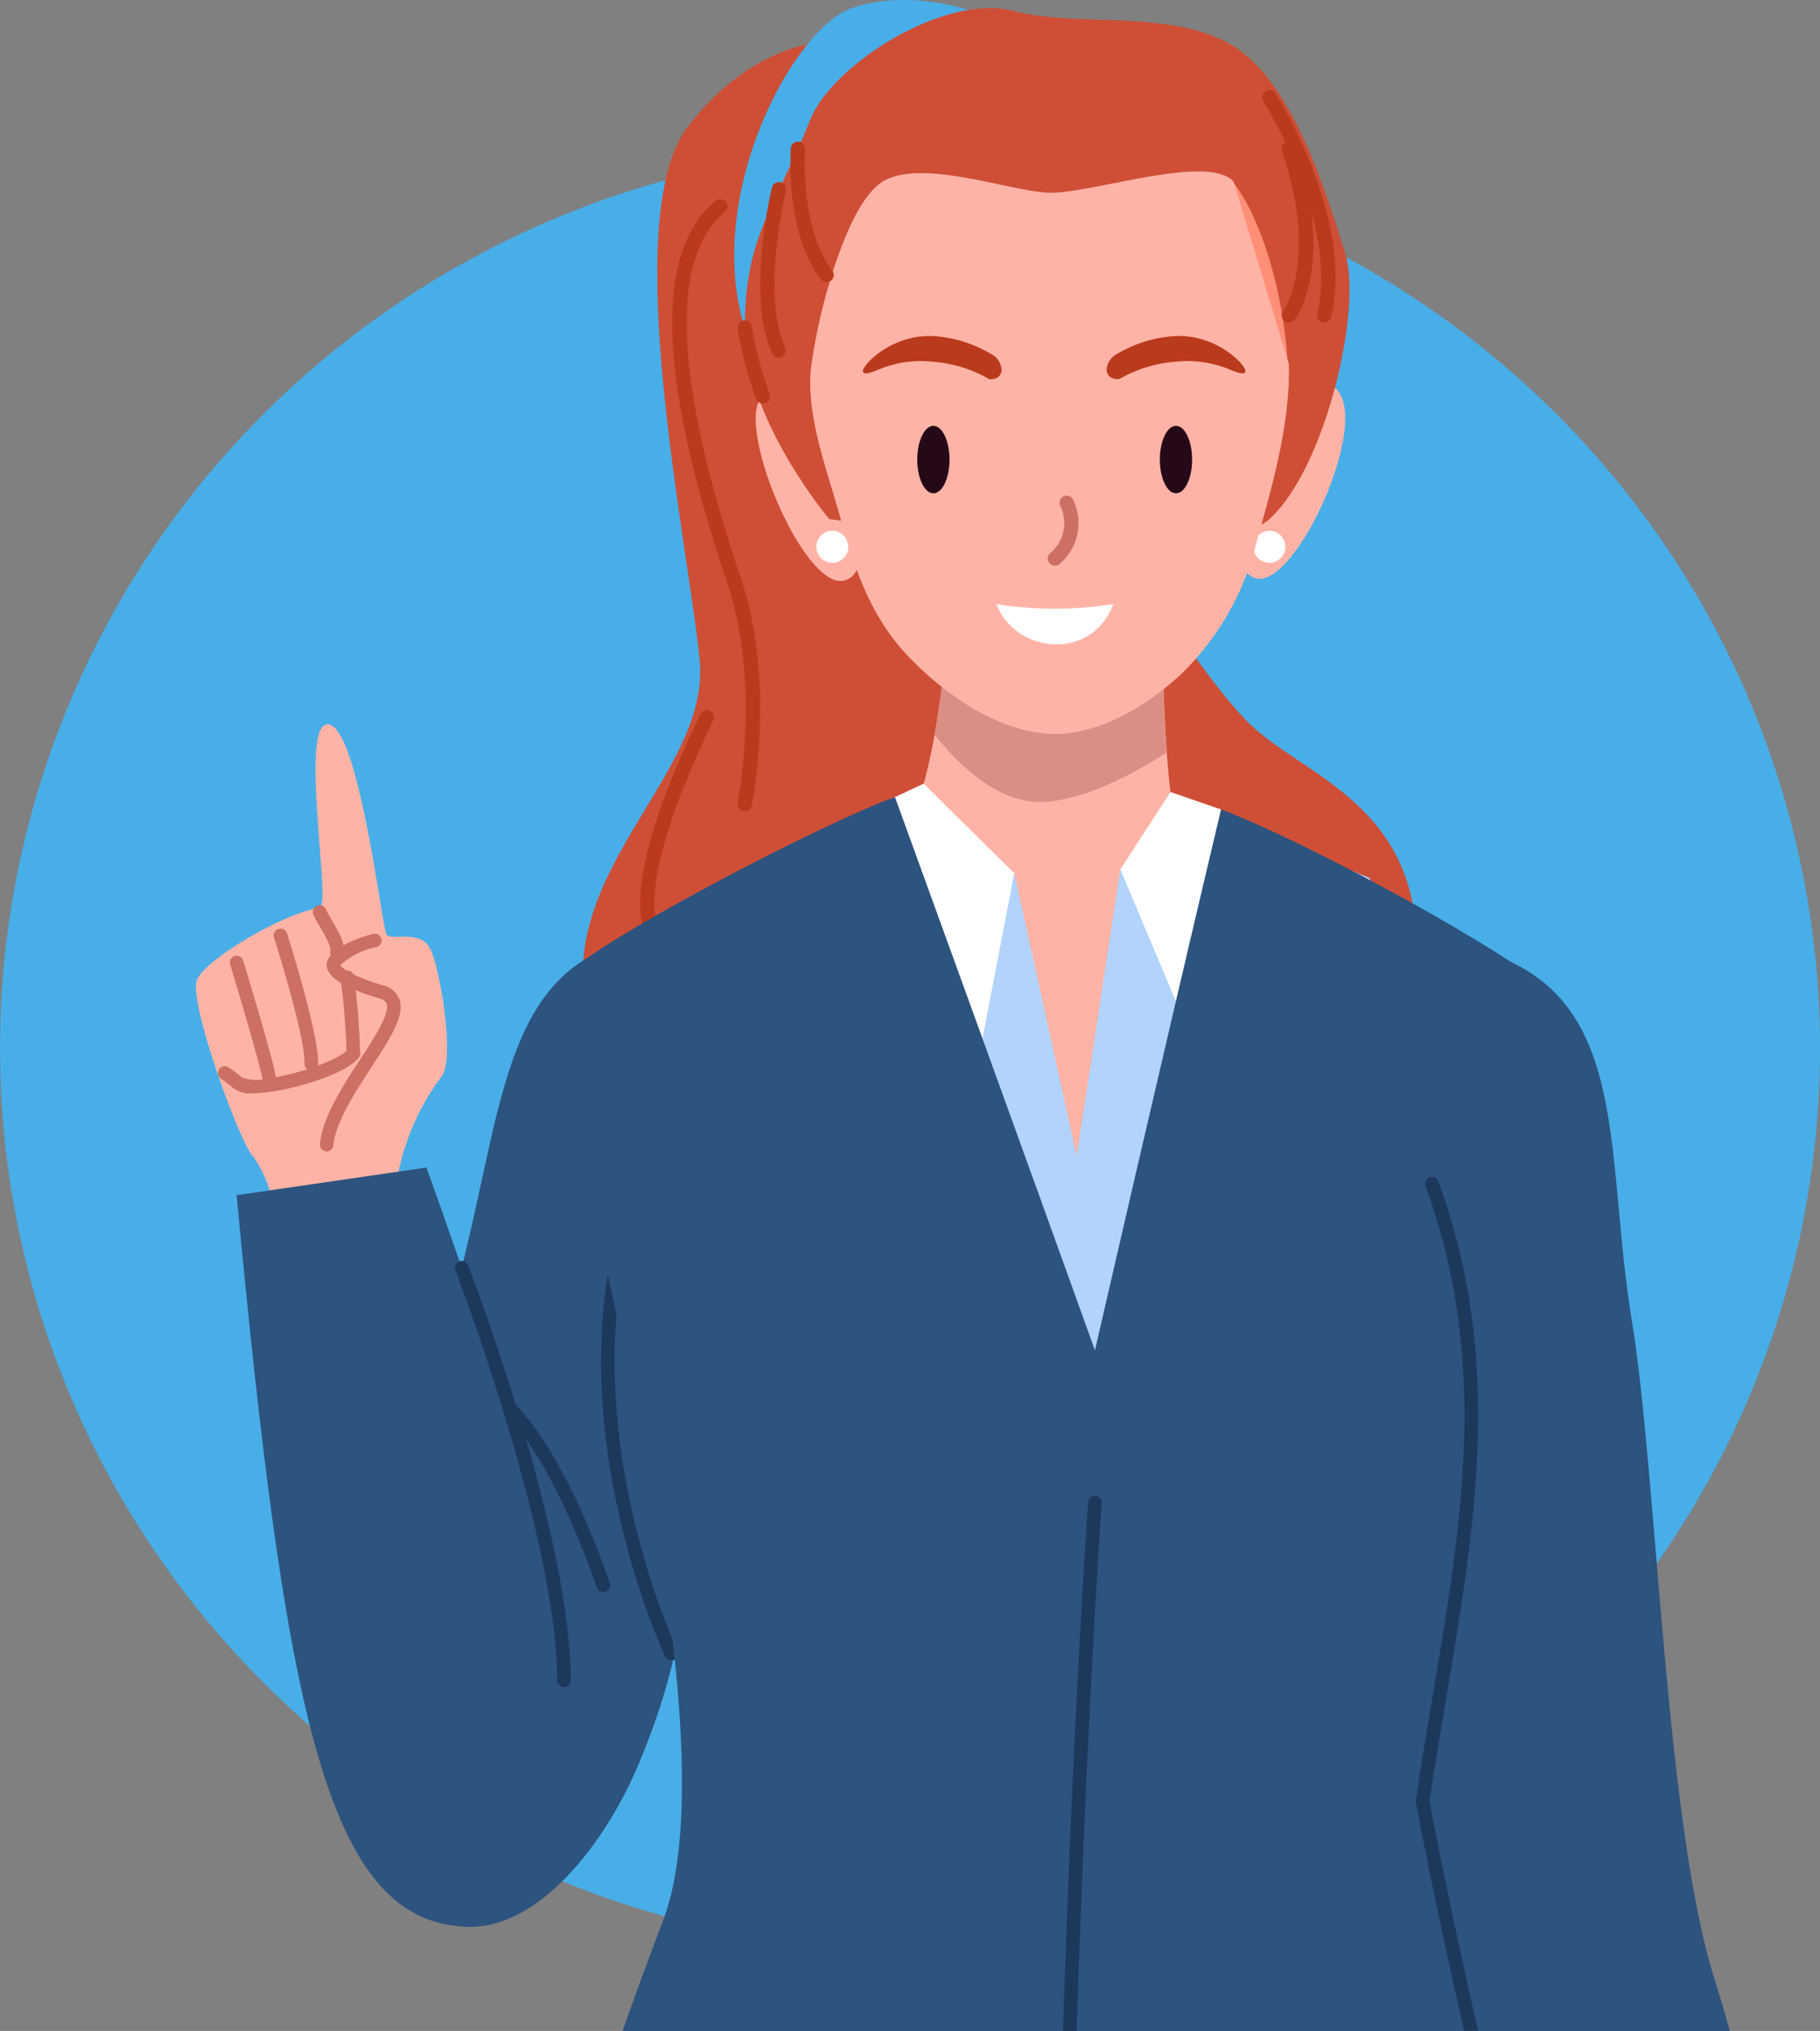 <svg id="Group_683" data-name="Group 683" xmlns="http://www.w3.org/2000/svg" xmlns:xlink="http://www.w3.org/1999/xlink" width="105" height="117.176" viewBox="0 0 105 117.176">
  <rect x="0" y="0" width="105" height="117.176" fill="#808080" stroke="none"/>
  <defs>
    <clipPath id="clip-path">
      <rect id="Rectangle_29" data-name="Rectangle 29" width="88.491" height="117.176" fill="none"/>
    </clipPath>
  </defs>
  <ellipse id="Ellipse_2" data-name="Ellipse 2" cx="52.5" cy="52" rx="52.5" ry="52" transform="translate(0 8.485)" fill="#48aee8"/>
  <g id="Group_41" data-name="Group 41" transform="translate(11.303)">
    <g id="Group_40" data-name="Group 40" clip-path="url(#clip-path)">
      <path id="Path_93" data-name="Path 93" d="M29.246,1.548s-4.552-.276-8.554,4.967,0,23.882.691,30.7S12.449,49.694,15.1,58.506c2.041,6.776,46.654,5.15,47.529-2.326,1.242-10.606-6.409-11.988-9.741-15.452-6.877-7.147-23.644-39.18-23.644-39.18" transform="translate(7.677 0.81)" fill="#ce4f36"/>
      <path id="Path_94" data-name="Path 94" d="M35.4,1.116S31.115-.878,27.16.464s-10.417,14.426-4.22,22.162S38.211,2.633,35.4,1.116" transform="translate(10.684 -0.001)" fill="#48aee8"/>
      <path id="Path_95" data-name="Path 95" d="M26.455,36.363c1.085-1.034,1.814-3.741,2.287-6.36.555-3.093.747-6.069.747-6.069l12.68-.309c-.357.128-.258,4.265-.029,7.4.058.875.134,1.674.21,2.281.349,2.8.933,3.822,2.916,5.246-1.573,1.181-4.935,15.289-8.325,15.767-3.285.462-6.56-12.6-10.487-17.955" transform="translate(13.874 12.39)" fill="#ffb3a6"/>
      <path id="Path_96" data-name="Path 96" d="M41.353,31.024c-2.072,1.325-4.837,2.771-7.165,2.854-2.509.093-4.768-2.043-6.232-3.875.553-3.092.747-6.069.747-6.069l12.679-.308c-.355.128-.256,4.265-.029,7.4" transform="translate(14.661 12.39)" fill="#db8e83"/>
      <path id="Path_97" data-name="Path 97" d="M25.556,18.168S23.332,13.711,21.6,15.09s2.346,11.292,4.717,10.625-.764-7.548-.764-7.548" transform="translate(11.111 7.775)" fill="#ffb3a6"/>
      <path id="Path_98" data-name="Path 98" d="M25.324,21.013a.922.922,0,1,1-.922-.922.923.923,0,0,1,.922.922" transform="translate(12.314 10.536)" fill="#fff"/>
      <path id="Path_99" data-name="Path 99" d="M40.143,18.585s2.648-4.331,4.343-4.095c3.7.515-1.736,12.7-4.146,11.182s-.2-7.087-.2-7.087" transform="translate(20.566 7.594)" fill="#ffb3a6"/>
      <path id="Path_100" data-name="Path 100" d="M41.864,21.013a.922.922,0,1,1-.922-.922.923.923,0,0,1,.922.922" transform="translate(20.989 10.536)" fill="#fff"/>
      <path id="Path_101" data-name="Path 101" d="M25.649,29.793s-4.877-5.759-4.877-11.045,1.715-6.858,3.775-12c1.3-3.241,7.8-7.287,11.656-6.287s9.084-.142,12.686,2,5.523,8.857,6.523,12S54.3,26.837,51.037,29.793s-25.388,0-25.388,0" transform="translate(10.894 0.159)" fill="#ce4f36"/>
      <path id="Path_102" data-name="Path 102" d="M39.273,6.927c1.5,1.915,3.081,6.394,3.185,11.824Z" transform="translate(20.596 3.632)" fill="#ff8f76"/>
      <path id="Path_103" data-name="Path 103" d="M50.862,17.6c.076,3.573-.976,7.064-1.922,10.5a15.706,15.706,0,0,1-4.273,7.374c-1.86,1.752-4.834,3.666-7.749,3.453-3.146-.233-6.156-2.5-8.043-4.491-2.29-2.41-3.159-5.36-4-8.349-.735-2.6-1.895-5.654-1.567-8.375a32.417,32.417,0,0,1,1.081-4.9c.749-2.515,1.822-5.035,3.092-5.767,2.215-1.271,7.038.5,9.389.666s9.314-2.325,10.811-.622Z" transform="translate(12.192 3.401)" fill="#ffb3a6"/>
      <path id="Path_104" data-name="Path 104" d="M32.652,22.794a.414.414,0,0,1-.247-.747,2.252,2.252,0,0,0,.549-2.709.414.414,0,1,1,.77-.3,3.089,3.089,0,0,1-.828,3.68.4.4,0,0,1-.244.081" transform="translate(16.906 9.844)" fill="#cc7064"/>
      <path id="Path_105" data-name="Path 105" d="M24.58,13.467a.412.412,0,0,1-.3-.133c-.081-.088-1.986-2.217-1.761-7.578a.414.414,0,1,1,.828.035c-.21,4.979,1.526,6.964,1.543,6.983a.414.414,0,0,1-.306.692" transform="translate(11.799 2.811)" fill="#ba3a1c"/>
      <path id="Path_106" data-name="Path 106" d="M22.425,17a.415.415,0,0,1-.375-.238c-1.514-3.22-.09-9.266-.027-9.52a.414.414,0,1,1,.8.192c-.015.061-1.419,6.018-.029,8.976a.413.413,0,0,1-.2.55.4.4,0,0,1-.175.04" transform="translate(11.2 3.629)" fill="#ba3a1c"/>
      <path id="Path_107" data-name="Path 107" d="M41.506,15.795a.408.408,0,0,1-.252-.085.415.415,0,0,1-.078-.579c.027-.037,2.069-2.886-.063-9.224a.414.414,0,0,1,.785-.264c2.29,6.81.032,9.865-.064,9.991a.419.419,0,0,1-.329.162" transform="translate(21.551 2.811)" fill="#ba3a1c"/>
      <path id="Path_108" data-name="Path 108" d="M43.934,16.815a.387.387,0,0,1-.093-.011.413.413,0,0,1-.309-.5c1.232-5.34-3.07-12.188-3.113-12.257a.414.414,0,1,1,.7-.445c.184.293,4.531,7.212,3.22,12.888a.412.412,0,0,1-.4.322" transform="translate(21.163 1.791)" fill="#ba3a1c"/>
      <path id="Path_109" data-name="Path 109" d="M30.778,30.792c-.573-1.015-7.676,2.869-10.162,3.566S33.941,73.58,40.747,75.345,58.773,35.223,56.959,34.556s-9.694-4.064-10.389-3.261a28.138,28.138,0,0,1-3.913,2.81L40.141,50.646l-3.6-16.322s-3.991-.393-5.762-3.532" transform="translate(10.674 16.06)" fill="#b1d3fc"/>
      <path id="Path_110" data-name="Path 110" d="M37.877,29.975l-2.892,4.468,4.177,9.92,1.633-13.38Z" transform="translate(18.348 15.72)" fill="#fff"/>
      <path id="Path_111" data-name="Path 111" d="M34.353,34.83,32.205,45.974,24.525,31.8l4.6-2.14Z" transform="translate(12.862 15.555)" fill="#fff"/>
      <path id="Path_112" data-name="Path 112" d="M34.159,69.6a.389.389,0,0,1-.256-.095.394.394,0,0,1-.043-.555L47.568,53l-1.354-5.683a.391.391,0,0,1,.189-.433l3.839-2.168-.96-10.949a.393.393,0,1,1,.784-.069l.983,11.2a.4.4,0,0,1-.2.378l-3.8,2.146,1.331,5.589a.389.389,0,0,1-.084.348l-13.837,16.1a.389.389,0,0,1-.3.137" transform="translate(17.708 17.486)" fill="#273d7c"/>
      <path id="Path_113" data-name="Path 113" d="M41.325,69.669a.4.4,0,0,1-.285-.122L25.9,53.649a.392.392,0,0,1-.108-.293l.386-6.959L21.681,44.72a.393.393,0,0,1-.255-.32l-1.32-10.746a.394.394,0,1,1,.782-.1l1.291,10.508,4.543,1.7a.393.393,0,0,1,.256.39l-.393,7.078L41.61,69a.393.393,0,0,1-.285.665" transform="translate(10.543 17.417)" fill="#273d7c"/>
      <path id="Path_114" data-name="Path 114" d="M18.846,36.729c-5.153,3.092-5.159,11.06-7.73,19.873C8.448,65.74,6.884,70.583,6.969,75.972c.1,6.191,0,16.337,4.977,16.6,4.053.212,8.067-4.694,10.093-9.755,3.271-7.948,2.351-11.894,3.4-18.383,2.712-16.834,3.6-33.818-6.592-27.7" transform="translate(3.653 18.593)" fill="#2d537f"/>
      <path id="Path_115" data-name="Path 115" d="M19.387,72.251a.393.393,0,0,1-.355-.224c-.067-.14-6.694-14.252-2.047-26.876a.394.394,0,1,1,.739.273c-4.534,12.316,1.951,26.126,2.018,26.263a.394.394,0,0,1-.355.564" transform="translate(8.041 23.543)" fill="#1c395b"/>
      <path id="Path_116" data-name="Path 116" d="M29.161,18.064c0,1.075-.416,1.947-.931,1.947s-.931-.872-.931-1.947.418-1.947.931-1.947.931.872.931,1.947" transform="translate(14.316 8.452)" fill="#260918"/>
      <path id="Path_117" data-name="Path 117" d="M38.342,18.064c0,1.075-.416,1.947-.931,1.947s-.931-.872-.931-1.947.418-1.947.931-1.947.931.872.931,1.947" transform="translate(19.131 8.452)" fill="#260918"/>
      <path id="Path_118" data-name="Path 118" d="M21.962,16.916a.413.413,0,0,1-.377-.242,20.368,20.368,0,0,1-1.078-4.05.414.414,0,1,1,.813-.157,20.159,20.159,0,0,0,1.02,3.866.415.415,0,0,1-.378.584" transform="translate(10.751 6.362)" fill="#ba3a1c"/>
      <path id="Path_119" data-name="Path 119" d="M22.214,42.845a.483.483,0,0,1-.081-.008.417.417,0,0,1-.326-.488c.014-.069,1.34-6.907-.6-12.648C17.2,17.794,16.976,10.576,20.532,7.633a.414.414,0,1,1,.527.639c-3.217,2.659-2.9,9.781.936,21.165,2.008,5.954.681,12.787.623,13.075a.414.414,0,0,1-.406.332" transform="translate(9.452 3.953)" fill="#ba3a1c"/>
      <path id="Path_120" data-name="Path 120" d="M17.76,40.342a.416.416,0,0,1-.23-.07c-.276-.184-2.546-2.124,2.755-13.168a.413.413,0,1,1,.745.357c-4.922,10.258-3.061,12.11-3.04,12.124a.414.414,0,0,1-.23.758" transform="translate(8.817 14.09)" fill="#ba3a1c"/>
      <path id="Path_121" data-name="Path 121" d="M30.287,22.862c1.2,2.98,5.605,3.221,6.747,0a21.261,21.261,0,0,1-6.747,0" transform="translate(15.884 11.989)" fill="#fff"/>
      <path id="Path_122" data-name="Path 122" d="M11.65,53.418a13.963,13.963,0,0,1,2.491-5.643c.843-.991-.046-6.127-.585-7.34s-2.146-.531-2.543-.867c-.271-.232-1.631-12.4-3.468-12.15C6,27.626,7.81,37.9,7.14,38,5.023,38.316.6,40.95.064,42.137s2.451,9.4,3.215,10.186A6.721,6.721,0,0,1,4.416,55s6.712.549,7.233-1.585" transform="translate(0 14.376)" fill="#ffb3a6"/>
      <path id="Path_123" data-name="Path 123" d="M5.084,47.9l-.041,0a.4.4,0,0,1-.351-.433C4.856,45.907,6,44.152,7.01,42.605c.814-1.249,1.738-2.665,1.527-3.233-.018-.05-.075-.2-.427-.3-1.191-.348-2.672-.913-2.964-1.637a.76.76,0,0,1,.046-.678c.48-.838,2.238-1.319,2.585-1.407a.394.394,0,0,1,.192.764,4.368,4.368,0,0,0-2.095,1.034c.041.188.851.7,2.456,1.171a1.315,1.315,0,0,1,.944.787c.349.941-.514,2.262-1.607,3.938-.96,1.473-2.05,3.142-2.2,4.512a.394.394,0,0,1-.39.352" transform="translate(2.459 18.529)" fill="#cc7064"/>
      <path id="Path_124" data-name="Path 124" d="M2.881,42.3a1.663,1.663,0,0,1-1.136-.273,7.4,7.4,0,0,0-.733-.561.393.393,0,0,1,.422-.663,6.131,6.131,0,0,1,.794.6,2.764,2.764,0,0,0,1.564.032c1.973-.285,4.178-1.168,4.534-1.663a.393.393,0,1,1,.639.459c-.645.9-3.4,1.742-5.06,1.983a7.115,7.115,0,0,1-1.024.084" transform="translate(0.436 20.774)" fill="#cc7064"/>
      <path id="Path_125" data-name="Path 125" d="M3.528,43.522a.393.393,0,0,1-.387-.325C2.947,42.1,1.314,36.723,1.3,36.67a.394.394,0,0,1,.753-.229c.067.223,1.662,5.48,1.863,6.619a.393.393,0,0,1-.317.456.374.374,0,0,1-.07.006" transform="translate(0.672 18.964)" fill="#cc7064"/>
      <path id="Path_126" data-name="Path 126" d="M5.111,43.336H5.1a.393.393,0,0,1-.381-.405c.049-1.581-1.735-7.2-1.753-7.261a.394.394,0,1,1,.75-.239c.076.236,1.843,5.811,1.79,7.525a.393.393,0,0,1-.393.381" transform="translate(1.545 18.437)" fill="#cc7064"/>
      <path id="Path_127" data-name="Path 127" d="M5.814,37.335a.335.335,0,0,1-.095-.012.393.393,0,0,1-.288-.476c.058-.236-.448-1.095-.64-1.416a4.479,4.479,0,0,1-.341-.64.393.393,0,1,1,.739-.267,5.4,5.4,0,0,0,.28.506c.488.825.852,1.5.726,2.006a.393.393,0,0,1-.381.3" transform="translate(2.321 17.968)" fill="#cc7064"/>
      <path id="Path_128" data-name="Path 128" d="M6.214,41.914l-.04,0a.394.394,0,0,1-.352-.431,40.428,40.428,0,0,0-.351-4.317.394.394,0,0,1,.782-.095,41.009,41.009,0,0,1,.352,4.491.4.4,0,0,1-.392.354" transform="translate(2.868 19.26)" fill="#cc7064"/>
      <path id="Path_129" data-name="Path 129" d="M1.54,45.784l10.95-1.595s5.66,15.581,7.455,23.336.5,20.644-5.153,20.463C6.735,87.729,4.365,75.716,1.54,45.784" transform="translate(0.808 23.174)" fill="#2d537f"/>
      <path id="Path_130" data-name="Path 130" d="M16.094,72.318a.393.393,0,0,1-.393-.392c-.027-8.38-5.817-23.527-5.875-23.679a.393.393,0,0,1,.733-.282c.242.627,5.9,15.435,5.929,23.958a.392.392,0,0,1-.392.395Z" transform="translate(5.139 25.022)" fill="#1c395b"/>
      <path id="Path_131" data-name="Path 131" d="M17.342,63.97a.392.392,0,0,1-.373-.271c-.023-.067-2.209-6.712-5.13-9.869a.394.394,0,1,1,.578-.535c3.04,3.285,5.209,9.881,5.3,10.16a.391.391,0,0,1-.252.5.385.385,0,0,1-.122.02" transform="translate(6.154 27.883)" fill="#1c395b"/>
      <path id="Path_132" data-name="Path 132" d="M50,98.136H64.666c-.3-1.093-.573-2.038-.817-2.785C60.939,86.43,60.486,66.1,59.02,57.177c-1.5-9.1-.2-17.514-6.974-20.711-5.805-2.739-7.429,30.493-6.264,42.171.395,3.956,2.055,11.282,4.221,19.5" transform="translate(23.825 19.04)" fill="#2d537f"/>
      <path id="Path_133" data-name="Path 133" d="M19.839,95.009c-.846,2.209-1.607,4.305-2.329,6.346H66.445c-.523-2.153-1.084-4.418-1.712-6.869-2.973-11.625,9.3-50.265,6.793-52.738S56.963,32.716,52.038,30.882C48.859,44.264,44.763,62.09,44.763,62.09s-4.177-11.65-11.537-31.923c-3.974,1.4-18.06,8.669-19.554,10.795s10.947,41.564,6.166,54.048" transform="translate(7.104 15.821)" fill="#2d537f"/>
      <path id="Path_134" data-name="Path 134" d="M33.6,87.488c.6-18.488,1.438-30.3,1.45-30.455a.394.394,0,0,0-.364-.421.388.388,0,0,0-.421.364c-.012.16-.852,11.99-1.453,30.512Z" transform="translate(17.209 29.688)" fill="#1c395b"/>
      <path id="Path_135" data-name="Path 135" d="M49.759,81.559c-.57-2.5-1.919-8.537-2.813-13.324a.393.393,0,1,0-.773.143c.874,4.688,2.186,10.567,2.779,13.18Z" transform="translate(24.212 35.616)" fill="#1c395b"/>
      <path id="Path_136" data-name="Path 136" d="M46.561,80.955a.37.37,0,0,1-.058,0,.394.394,0,0,1-.332-.447c.309-2.1.657-4.163.994-6.163,1.663-9.886,3.235-19.223-.433-29.263a.394.394,0,1,1,.739-.27c3.739,10.235,2.151,19.673.47,29.664-.335,2-.683,4.058-.991,6.148a.393.393,0,0,1-.389.335" transform="translate(24.211 23.363)" fill="#1c395b"/>
      <path id="Path_137" data-name="Path 137" d="M32.523,15.205a7.674,7.674,0,0,0-3.246-1,6.339,6.339,0,0,0-2.8.322c-.235.066-1.262.6-1.236.2s1.793-2.2,4.223-1.992a7.474,7.474,0,0,1,3.148,1.009,1.123,1.123,0,0,1,.633.924c-.026.406-.331.57-.726.546" transform="translate(13.239 6.666)" fill="#ba3a1c"/>
      <path id="Path_138" data-name="Path 138" d="M35.193,15.205a7.674,7.674,0,0,1,3.246-1,6.345,6.345,0,0,1,2.8.322c.235.066,1.262.6,1.235.2s-1.791-2.2-4.221-1.992A7.464,7.464,0,0,0,35.1,13.736a1.125,1.125,0,0,0-.634.924c.027.406.332.57.727.546" transform="translate(18.074 6.666)" fill="#ba3a1c"/>
    </g>
  </g>
</svg>
